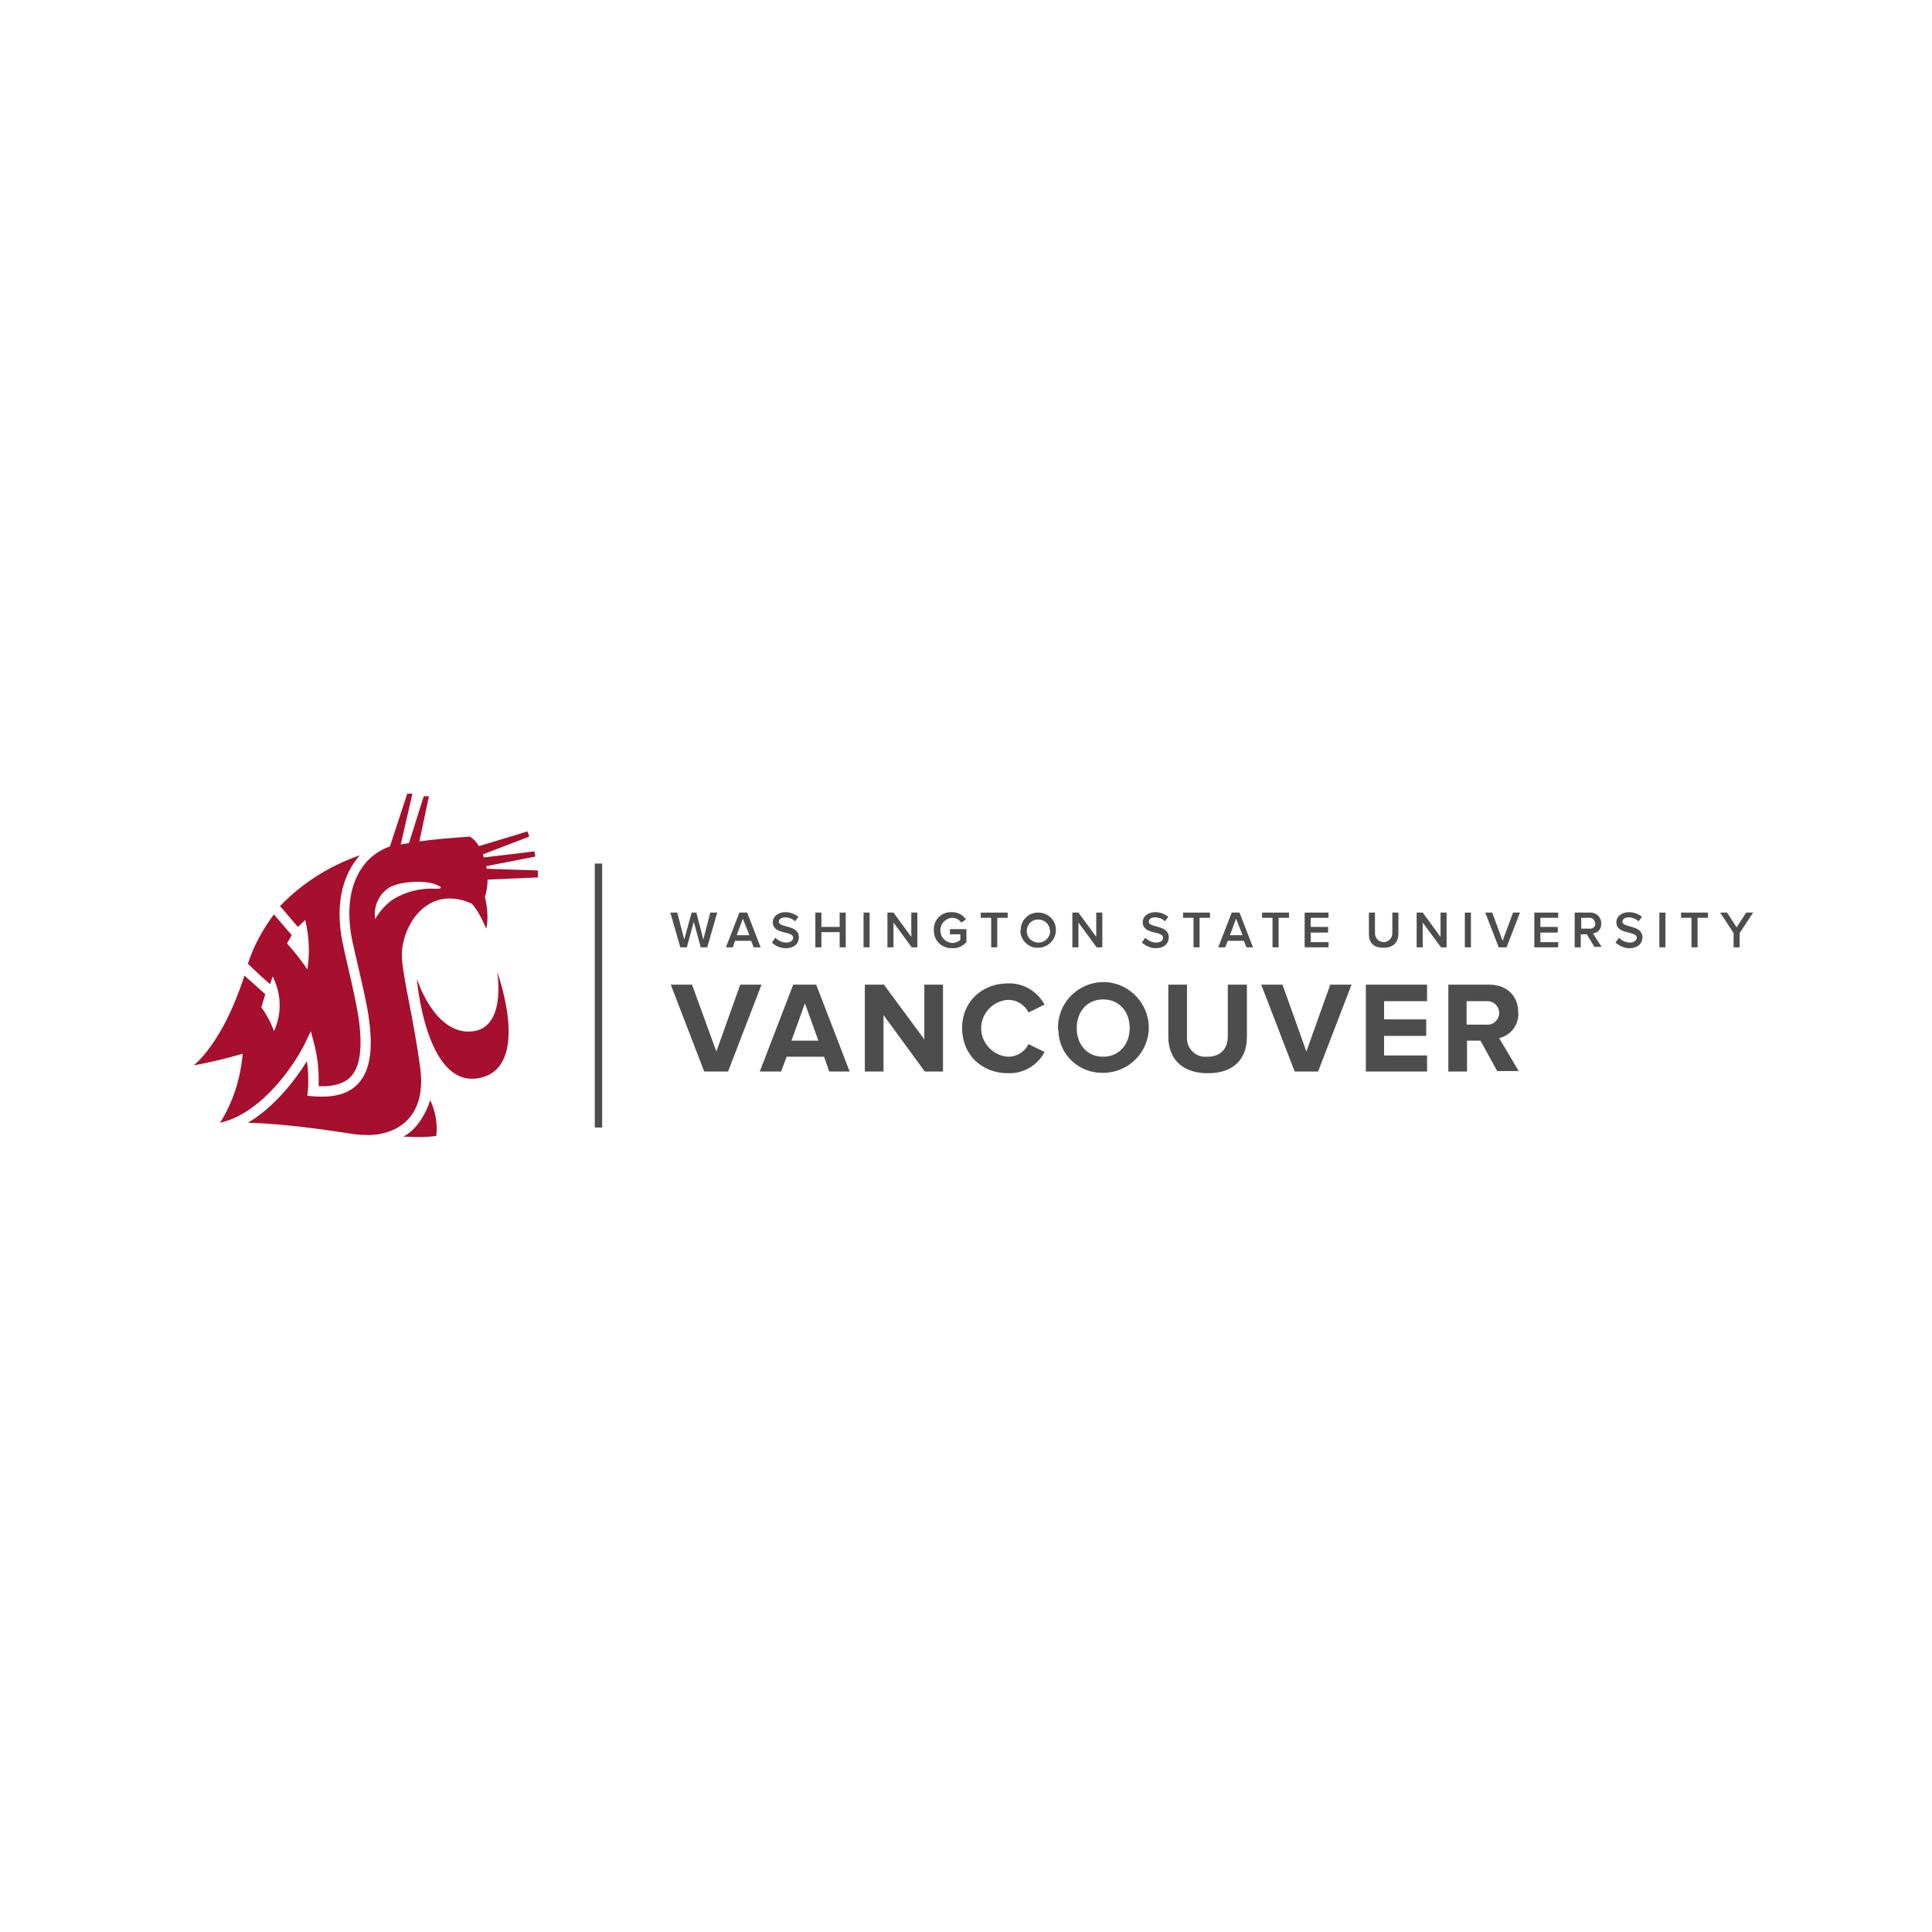 <?xml version="1.0" encoding="utf-8"?>
<!-- Generator: Adobe Illustrator 24.3.0, SVG Export Plug-In . SVG Version: 6.00 Build 0)  -->
<svg version="1.1" id="Layer_1" xmlns="http://www.w3.org/2000/svg" xmlns:xlink="http://www.w3.org/1999/xlink" x="0px" y="0px"
	 viewBox="0 0 445 445" style="enable-background:new 0 0 445 445;" xml:space="preserve">
<style type="text/css">
	.st0{fill:#A60F2D;}
	.st1{fill:#4D4D4D;}
</style>
<path class="st0" d="M92.9,261.8c0,0,4-1.7,6.2-8.4c1.2,2.6,1.7,5.4,1.4,8.2C98.7,262.1,92.9,261.8,92.9,261.8"/>
<path class="st0" d="M114.5,223.8c0,0,2.4,13.4-6.2,13.8c-8.4,0.4-12.3-12.2-12.3-12.2s2,24.6,13.8,23
	C122.9,246.6,114.5,223.8,114.5,223.8"/>
<path class="st0" d="M50.7,258.6L50.7,258.6c9.8-2.2,17.3-13.7,19.5-18.2l1.4-2.9l0.8,3.1c0.7,2.7,1,5.4,1,8.1c0,0.5,0,1,0,1.5
	c3.4,0.1,5.8-0.6,7.3-2.1c2.2-2.2,2.8-6.4,2-12.9c-0.4-3.1-1.5-8-2.5-12.3c-0.5-2.2-1-4.3-1.3-5.8c-1.9-9.5,0.5-15.3,2.8-18.6
	c0.4-0.5,0.7-1,1.2-1.5c-7,2.4-13.3,6.4-18.4,11.7l4.1,4.8l1.7-1.6c0.9,3.7,1.1,7.6,0.5,11.4c-1.4-2.1-3-4.1-4.7-6l1.1-1.9l-3.7-4.3
	l-0.4-0.5c-2.6,3.5-4.7,7.3-6,11.4l3.2,3l1.9,1.7l0.6-1.8c2,3.9,2.2,8.6,0.3,12.6c-0.7-2-1.7-3.8-2.9-5.5l0.9-3l-4.8-4.3
	c-5,15.7-11.7,20.7-11.7,20.7c3.8-0.7,7.6-1.6,11.3-2.7C55.4,248.4,53.7,253.8,50.7,258.6"/>
<path class="st0" d="M123.9,202.1l-11.6,0.5c0,1.4-0.2,2.7-0.6,4c1.1,4.7,0.3,7.3,0.3,7.3c-1.9-4.5-3.4-5.8-3.4-5.8
	c-10.6-4.7-16.6,6-16,12.9c0.5,5.7,2.6,13.2,4.2,25c1.3,9.9-3.7,14.2-9.4,15.2l-0.4,0.1h-0.1c-1,0.1-2,0.2-3,0.1h-0.5
	c-0.5,0-0.9-0.1-1.3-0.1c-4.5-0.6-14.6-2.4-25-2.7c6.1-3.6,10.9-9.8,13.6-14.2c0.2,1.4,0.3,2.9,0.3,4.3c0,0.8,0,1.7-0.1,2.5
	l-0.1,1.2l1.2,0.1c4.8,0.4,8.2-0.5,10.4-2.8c2.7-2.8,3.6-7.5,2.6-14.9c-0.4-3.2-1.6-8.2-2.6-12.6c-0.5-2.2-1-4.3-1.3-5.7
	c-1.7-8.6,0.3-13.9,2.4-16.8c1.5-2.2,3.7-3.8,6.2-4.7h0.1l4-12.2H95l-2.7,11.7c0.6-0.1,1.2-0.2,1.9-0.3l3.4-10.8h1.2l-2.2,10.4
	c3.5-0.5,7.4-0.8,11.6-1.1c0.9,0.5,1.6,1.3,2.1,2.2l11.2-3.4l0.4,1.2l-10.7,4.1c0.1,0.2,0.2,0.4,0.2,0.7l11.7-1.4l0.2,1.2l-11.3,2.2
	c0,0.2,0.1,0.4,0.1,0.6l11.8,0.4L123.9,202.1z M90.3,207.3c3-1.9,6.5-2.8,10-2.6c1,0.1,1.8-0.2,0.7-0.7c-2.8-1.5-9.3-1-11.6,0.6
	c-2.3,1.6-3.4,4.4-3,7.1C87.4,210,88.7,208.5,90.3,207.3"/>
<rect x="137" y="198.9" class="st1" width="1.7" height="60.8"/>
<path class="st1" d="M162.2,246.8l-7.7-20h4.9l5.6,15.4l5.5-15.4h4.9l-7.7,20H162.2z"/>
<path class="st1" d="M191,246.8l-1.2-3.4h-8.6l-1.3,3.4H175l7.7-20h5.3l7.7,20H191z M185.4,231.1l-3.1,8.6h6.2L185.4,231.1z"/>
<path class="st1" d="M213,246.8l-9.5-13v13h-4.3v-20h4.4l9.3,12.6v-12.6h4.3v20H213z"/>
<path class="st1" d="M221.6,236.8c0-6.1,4.6-10.3,10.6-10.3c3.5-0.1,6.7,1.8,8.4,4.9l-3.7,1.8c-0.9-1.8-2.7-2.9-4.7-2.9
	c-3.6,0.2-6.4,3.3-6.2,6.9c0.2,3.3,2.9,6,6.2,6.2c2,0,3.8-1.1,4.7-2.9l3.7,1.8c-1.6,3.1-4.9,5-8.4,4.9
	C226.2,247.2,221.6,243,221.6,236.8z"/>
<path class="st1" d="M243.7,236.8c-0.1-5.8,4.6-10.5,10.3-10.6s10.5,4.6,10.6,10.3c0.1,5.8-4.6,10.5-10.3,10.6c0,0-0.1,0-0.1,0
	c-5.5,0.2-10.2-4-10.4-9.5C243.7,237.3,243.7,237.1,243.7,236.8z M260.2,236.8c0-3.8-2.4-6.6-6.1-6.6c-3.7,0-6.1,2.8-6.1,6.6
	s2.4,6.6,6.1,6.6C257.8,243.4,260.2,240.5,260.2,236.8L260.2,236.8z"/>
<path class="st1" d="M269.1,238.8v-12h4.3v11.9c-0.2,2.4,1.5,4.5,3.9,4.7c0.3,0,0.5,0,0.8,0c3.1,0,4.7-1.9,4.7-4.7v-11.9h4.4v12
	c0,5-2.9,8.4-9,8.4S269.1,243.7,269.1,238.8z"/>
<path class="st1" d="M298.2,246.8l-7.7-20h4.9l5.5,15.4l5.5-15.4h4.9l-7.7,20H298.2z"/>
<path class="st1" d="M314.6,246.8v-20h14.1v3.8h-9.9v4.2h9.7v3.8h-9.7v4.5h9.9v3.7H314.6z"/>
<path class="st1" d="M344.9,246.8l-3.9-7.1h-3.1v7.1h-4.3v-20h9.4c4.2,0,6.7,2.7,6.7,6.4c0.2,2.8-1.7,5.3-4.4,5.9l4.5,7.6H344.9z
	 M345.3,233.3c0-1.5-1.2-2.7-2.7-2.7c-0.1,0-0.2,0-0.3,0h-4.5v5.4h4.5c1.5,0.2,2.8-0.9,3-2.4C345.3,233.4,345.3,233.3,345.3,233.3
	L345.3,233.3z"/>
<path class="st1" d="M161.4,218.2l-1.6-5.9l-1.6,5.9h-1.5l-2.3-8h1.6l1.6,6.2l1.7-6.2h1.1l1.6,6.2l1.6-6.2h1.6l-2.3,8H161.4z"/>
<path class="st1" d="M173.6,218.2l-0.6-1.5h-3.7l-0.5,1.5h-1.6l3.1-8h1.8l3.1,8H173.6z M171.1,211.6l-1.4,3.8h2.9L171.1,211.6z"/>
<path class="st1" d="M177.8,217.1l0.8-1.1c0.7,0.7,1.6,1.1,2.5,1.1c1.1,0,1.6-0.6,1.6-1.1c0-1.7-4.7-0.6-4.7-3.6
	c0-1.3,1.2-2.3,2.9-2.3c1.1,0,2.2,0.4,3,1.1l-0.8,1c-0.6-0.6-1.4-0.9-2.3-0.9c-0.8,0-1.4,0.4-1.4,1c0,1.5,4.6,0.6,4.6,3.6
	c0,1.3-0.9,2.5-3.1,2.5C179.8,218.4,178.6,217.9,177.8,217.1z"/>
<path class="st1" d="M193.4,218.2v-3.5h-4.2v3.5h-1.4v-8h1.4v3.3h4.2v-3.3h1.4v8H193.4z"/>
<path class="st1" d="M198.9,218.2v-8h1.4v8H198.9z"/>
<path class="st1" d="M210,218.2l-4.2-5.7v5.7h-1.4v-8h1.4l4.1,5.6v-5.6h1.4v8H210z"/>
<path class="st1" d="M215.1,214.2c-0.1-2.2,1.6-4.1,3.9-4.1c0.1,0,0.2,0,0.3,0c1.3,0,2.5,0.6,3.2,1.7l-1.1,0.7
	c-0.5-0.7-1.2-1.1-2.1-1.1c-1.6,0.1-2.8,1.5-2.7,3.1c0.1,1.5,1.3,2.6,2.7,2.7c0.7,0,1.4-0.3,1.9-0.7v-1.3h-2.4v-1.2h3.8v3
	c-0.8,0.9-2,1.5-3.3,1.4c-2.2,0.1-4.1-1.6-4.2-3.8C215.1,214.5,215.1,214.4,215.1,214.2z"/>
<path class="st1" d="M228.3,218.2v-6.8h-2.4v-1.2h6.2v1.2h-2.4v6.8H228.3z"/>
<path class="st1" d="M235.1,214.2c0-2.3,1.9-4.1,4.1-4c2.3,0,4.1,1.9,4,4.1c0,2.2-1.9,4-4.1,4c-2.2,0.1-4-1.7-4.1-3.9
	C235.1,214.4,235.1,214.3,235.1,214.2z M241.8,214.2c-0.1-1.5-1.4-2.5-2.9-2.4c-1.5,0.1-2.5,1.4-2.4,2.9c0.1,1.4,1.3,2.4,2.7,2.4
	c1.5,0,2.7-1.2,2.7-2.7C241.8,214.4,241.8,214.3,241.8,214.2L241.8,214.2z"/>
<path class="st1" d="M252.6,218.2l-4.2-5.7v5.7H247v-8h1.4l4.1,5.6v-5.6h1.4v8H252.6z"/>
<path class="st1" d="M263,217.1l0.8-1.1c0.7,0.7,1.6,1.1,2.5,1.1c1.2,0,1.6-0.6,1.6-1.1c0-1.7-4.7-0.6-4.7-3.6
	c0-1.3,1.2-2.3,2.9-2.3c1.1,0,2.2,0.4,3,1.1l-0.8,1c-0.6-0.6-1.4-0.9-2.3-0.9c-0.8,0-1.4,0.4-1.4,1c0,1.5,4.6,0.6,4.6,3.6
	c0,1.3-0.9,2.5-3.1,2.5C265.1,218.4,263.9,217.9,263,217.1z"/>
<path class="st1" d="M274.9,218.2v-6.8h-2.4v-1.2h6.2v1.2h-2.4v6.8H274.9z"/>
<path class="st1" d="M287.1,218.2l-0.6-1.5h-3.7l-0.6,1.5h-1.6l3.1-8h1.8l3.1,8H287.1z M284.7,211.6l-1.4,3.8h2.9L284.7,211.6z"/>
<path class="st1" d="M293.1,218.2v-6.8h-2.4v-1.2h6.2v1.2h-2.4v6.8H293.1z"/>
<path class="st1" d="M300.5,218.2v-8h5.5v1.2h-4.1v2.1h4v1.3h-4v2.2h4.1v1.2L300.5,218.2z"/>
<path class="st1" d="M315.3,215.1v-4.9h1.4v4.8c0,1.1,0.9,2,2,2c1.1,0,2-0.9,2-2v-4.8h1.4v4.8c0,2-1.1,3.3-3.5,3.3
	S315.3,217,315.3,215.1z"/>
<path class="st1" d="M331.9,218.2l-4.2-5.7v5.7h-1.4v-8h1.4l4.1,5.6v-5.6h1.4v8H331.9z"/>
<path class="st1" d="M337.4,218.2v-8h1.4v8H337.4z"/>
<path class="st1" d="M345.2,218.2l-3.1-8h1.6l2.4,6.5l2.4-6.5h1.6l-3.1,8H345.2z"/>
<path class="st1" d="M353.4,218.2v-8h5.5v1.2h-4.1v2.1h4v1.3h-4v2.2h4.1v1.2L353.4,218.2z"/>
<path class="st1" d="M367.3,218.2l-1.8-3h-1.4v3h-1.4v-8h3.5c1.3-0.1,2.5,0.9,2.6,2.2c0,0.1,0,0.2,0,0.3c0.1,1.2-0.7,2.2-1.9,2.3
	l2,3.1H367.3z M367.4,212.7c0-0.7-0.5-1.3-1.2-1.3c0,0-0.1,0-0.1,0h-1.9v2.5h1.9c0.7,0.1,1.3-0.4,1.4-1.1
	C367.4,212.8,367.4,212.8,367.4,212.7z"/>
<path class="st1" d="M372.1,217.1l0.8-1.1c0.7,0.7,1.6,1.1,2.5,1.1c1.1,0,1.6-0.6,1.6-1.1c0-1.7-4.7-0.6-4.7-3.6
	c0-1.3,1.2-2.3,2.9-2.3c1.1,0,2.2,0.4,3,1.1l-0.8,1c-0.6-0.6-1.5-0.9-2.3-0.9c-0.8,0-1.4,0.4-1.4,1c0,1.5,4.6,0.6,4.6,3.6
	c0,1.3-0.9,2.5-3.1,2.5C374.2,218.4,373,217.9,372.1,217.1z"/>
<path class="st1" d="M382.2,218.2v-8h1.4v8H382.2z"/>
<path class="st1" d="M389.6,218.2v-6.8h-2.4v-1.2h6.2v1.2H391v6.8H389.6z"/>
<path class="st1" d="M399.3,218.2v-3.3l-3.1-4.7h1.6l2.2,3.4l2.2-3.4h1.6l-3.1,4.7v3.3H399.3z"/>
</svg>
